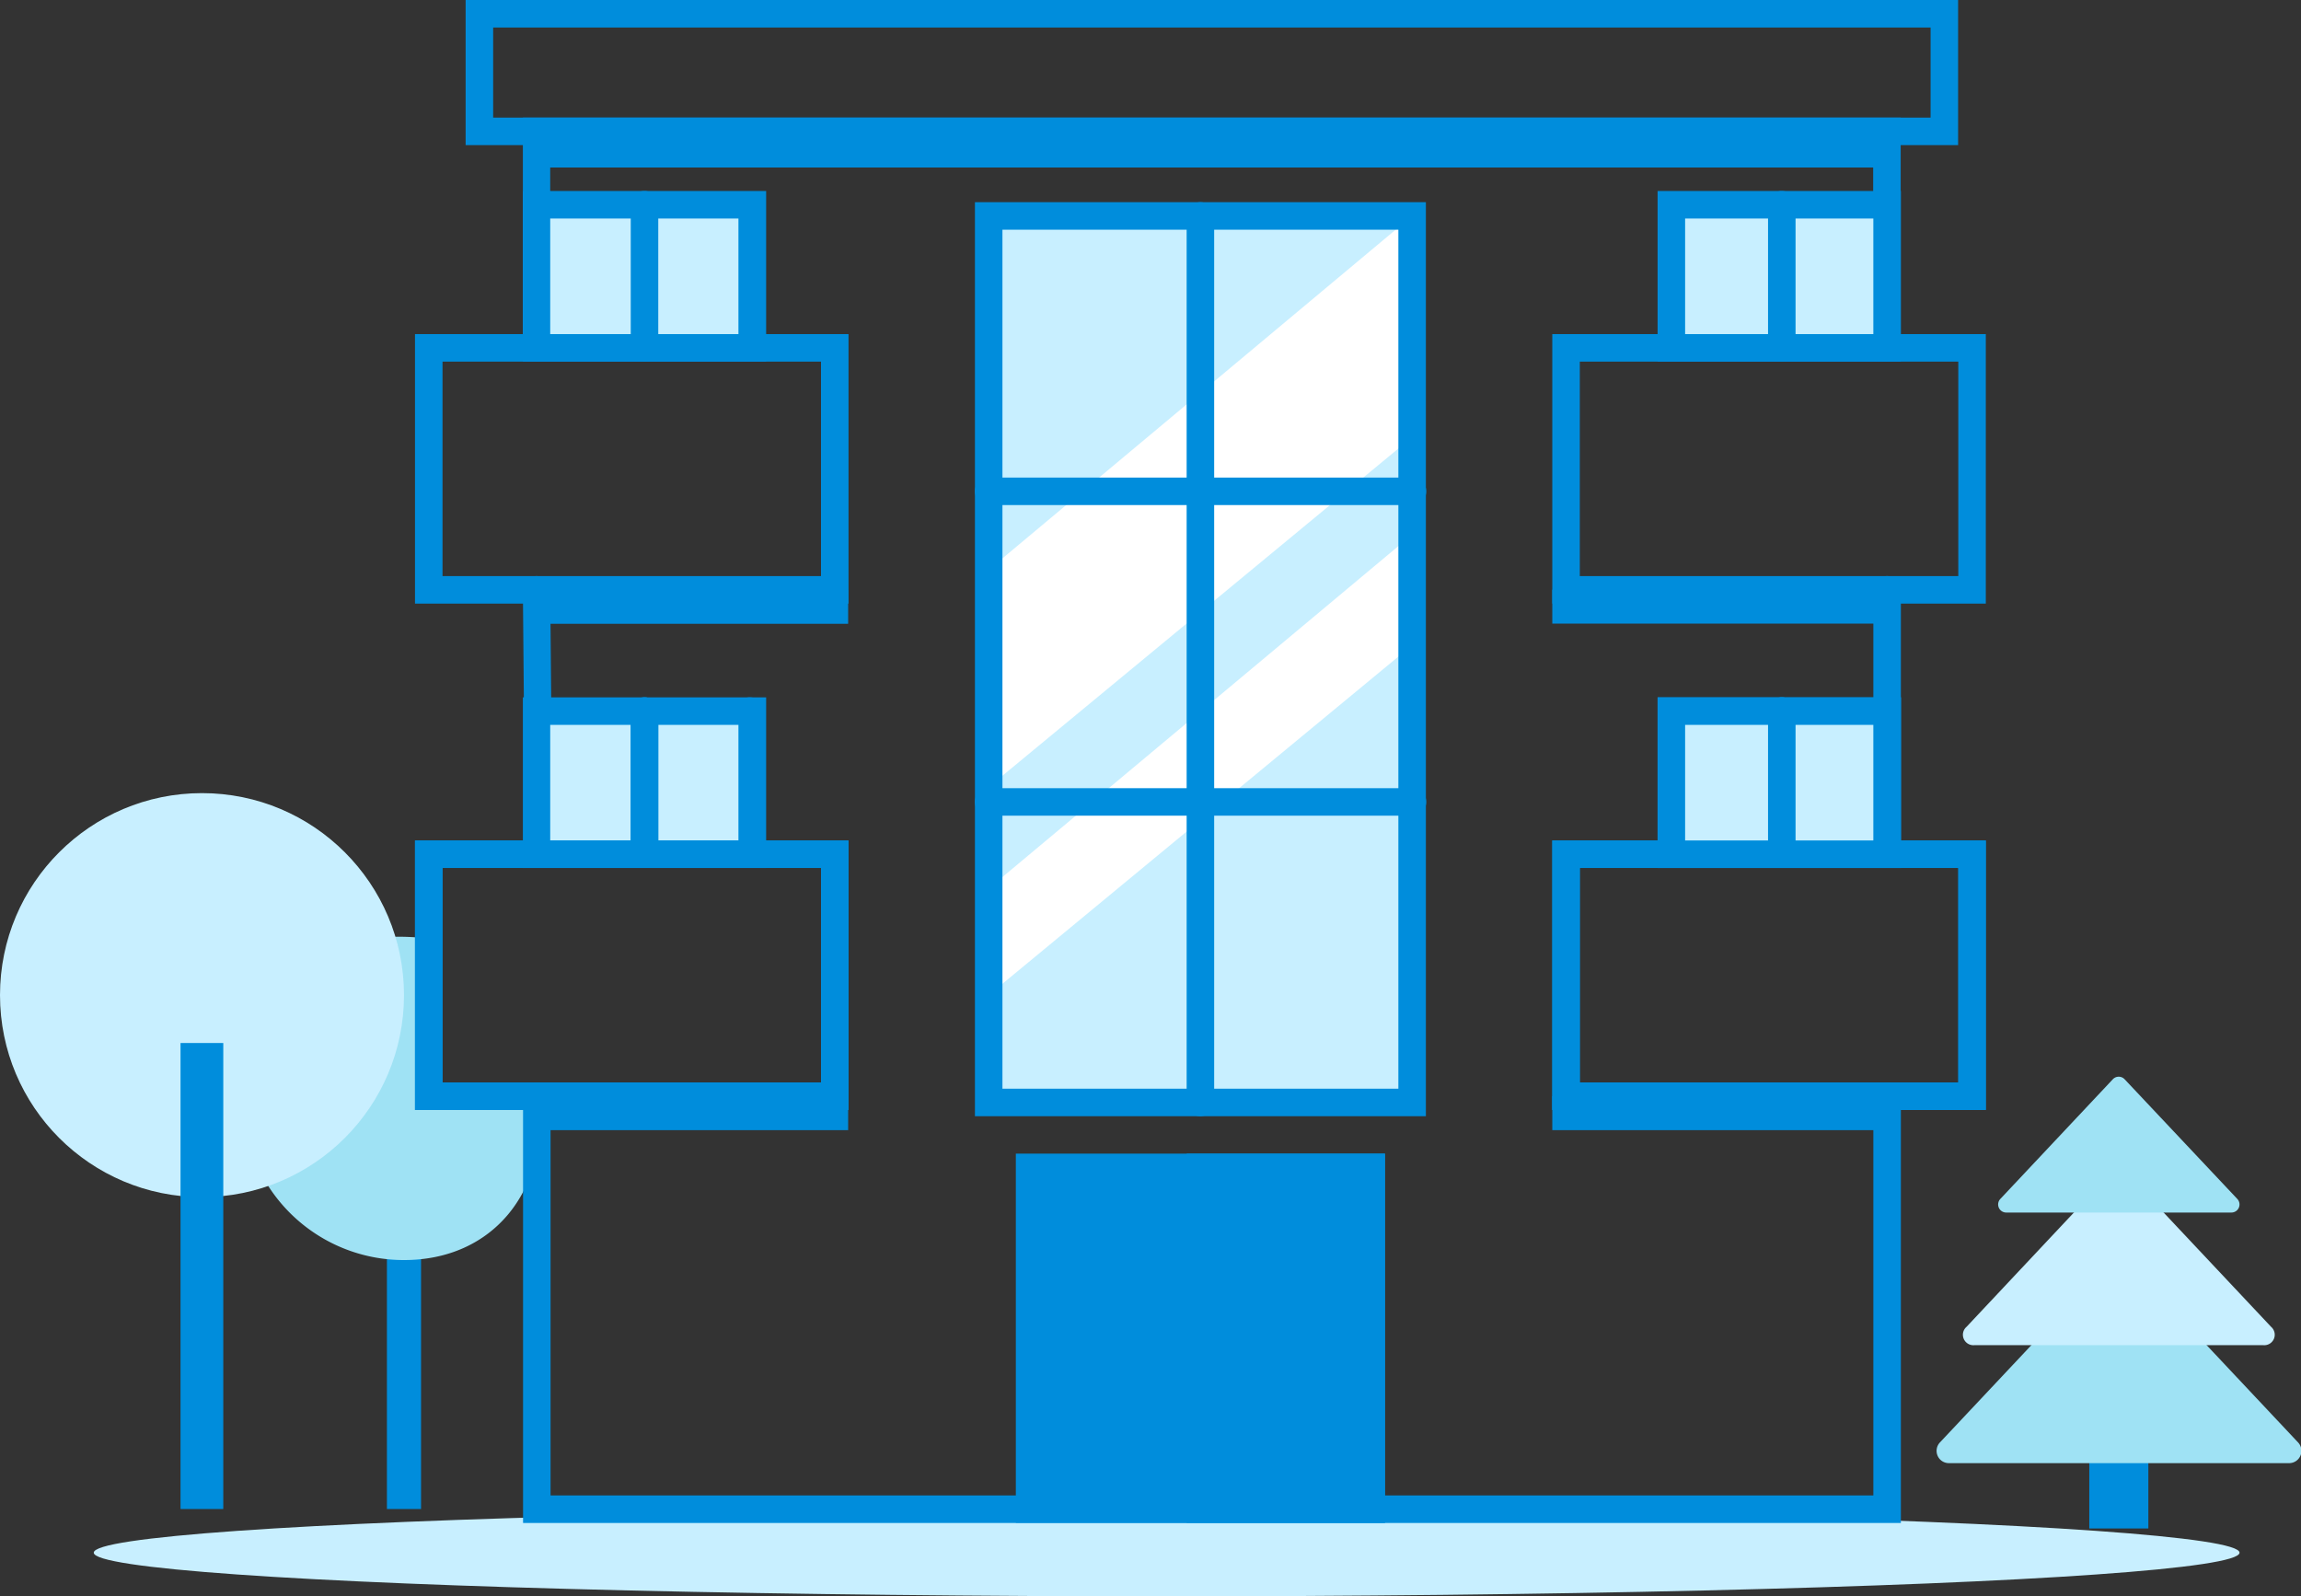 <svg xmlns="http://www.w3.org/2000/svg" id="Camada_1" data-name="Camada 1" viewBox="0 0 125.42 87.01"><rect x="0" y="0" width="125.42" height="87.01" fill="#333333" stroke="none"/><defs><style>.cls-1{fill:#c8efff;}.cls-2{fill:#008ddc;}.cls-3{fill:#9fe2f4;}.cls-4{fill:#fff;}</style></defs><title>Growing Company Icon</title><ellipse class="cls-1" cx="63.59" cy="84.63" rx="58.48" ry="2.38"></ellipse><rect class="cls-2" x="21.09" y="61.98" width="1.86" height="20.27"></rect><rect class="cls-2" x="113.88" y="78.23" width="3.22" height="5.08"></rect><path class="cls-3" d="M1120.39,534.48c.46,4.83-2.51,8.59-7.36,8.59a8.78,8.78,0,0,1-8.79-8.78c0-4.85,2.3-9.39,9.72-8.79,2.3.19-1.15,6.46.42,7.91C1116.11,535,1120.26,533.06,1120.39,534.48Z" transform="translate(-1091.01 -474.39)"></path><path class="cls-2" d="M1120.26,494.1h0a.75.75,0,0,1-.75-.75V480.8h75.1v12.55a.75.75,0,0,1-1.5,0V482.3H1121v11.05A.76.76,0,0,1,1120.26,494.1Z" transform="translate(-1091.01 -474.39)"></path><path class="cls-2" d="M1120.39,521.7a.76.76,0,0,1-.75-.75l-.13-14.4a.75.75,0,0,1,.74-.76h0a.75.75,0,0,1,.75.74l.13,14.41a.75.75,0,0,1-.74.76Z" transform="translate(-1091.01 -474.39)"></path><path class="cls-2" d="M1194.62,557.4h-75.1V534.14a.75.75,0,0,1,.75-.75h0a.76.76,0,0,1,.75.75V555.9h72.1V534.14a.75.75,0,1,1,1.5,0Z" transform="translate(-1091.01 -474.39)"></path><path class="cls-2" d="M1193.87,521.7a.76.76,0,0,1-.75-.75V506.54a.75.75,0,1,1,1.5,0V521A.76.76,0,0,1,1193.87,521.7Z" transform="translate(-1091.01 -474.39)"></path><path class="cls-2" d="M1199.25,507.29h-23.63V492.6h23.63Zm-22.13-1.5h20.63V494.1h-20.63Z" transform="translate(-1091.01 -474.39)"></path><rect class="cls-1" x="91.24" y="11.16" width="11.76" height="7.8"></rect><path class="cls-2" d="M1194.62,494.1h-13.26v-9.3h13.26Zm-11.76-1.5h10.26v-6.3h-10.26Z" transform="translate(-1091.01 -474.39)"></path><rect class="cls-2" x="29.26" y="7.16" width="73.73" height="1.97"></rect><rect class="cls-2" x="84.61" y="32.14" width="18.38" height="1.85"></rect><rect class="cls-2" x="84.61" y="59.75" width="18.38" height="1.85"></rect><rect class="cls-2" x="1120.26" y="506.54" width="16.99" height="1.85" transform="translate(1166.49 540.54) rotate(180)"></rect><rect class="cls-2" x="1120.26" y="534.14" width="16.99" height="1.85" transform="translate(1166.49 595.74) rotate(180)"></rect><path class="cls-2" d="M1197.74,482.3h-81.35v-7.91h81.35Zm-79.85-1.5h78.35v-4.91h-78.35Z" transform="translate(-1091.01 -474.39)"></path><path class="cls-2" d="M1188.13,494.1a.75.75,0,0,1-.75-.75v-7.8a.75.75,0,1,1,1.5,0v7.8A.76.76,0,0,1,1188.13,494.1Z" transform="translate(-1091.01 -474.39)"></path><path class="cls-2" d="M1199.25,534.89h-23.63V520.2h23.63Zm-22.13-1.5h20.63V521.7h-20.63Z" transform="translate(-1091.01 -474.39)"></path><rect class="cls-1" x="91.24" y="38.76" width="11.76" height="7.8"></rect><path class="cls-2" d="M1194.62,521.7h-13.26v-9.3h13.26Zm-11.76-1.5h10.26v-6.3h-10.26Z" transform="translate(-1091.01 -474.39)"></path><path class="cls-2" d="M1188.13,521.7a.75.75,0,0,1-.75-.75v-7.8a.75.75,0,0,1,1.5,0V521A.76.76,0,0,1,1188.13,521.7Z" transform="translate(-1091.01 -474.39)"></path><path class="cls-2" d="M1199.25,534.89h-23.63V520.2h23.63Zm-22.13-1.5h20.63V521.7h-20.63Z" transform="translate(-1091.01 -474.39)"></path><rect class="cls-1" x="91.24" y="38.76" width="11.76" height="7.8"></rect><path class="cls-2" d="M1194.62,521.7h-13.26v-9.3h13.26Zm-11.76-1.5h10.26v-6.3h-10.26Z" transform="translate(-1091.01 -474.39)"></path><path class="cls-2" d="M1188.13,521.7a.75.75,0,0,1-.75-.75v-7.8a.75.75,0,0,1,1.5,0V521A.76.76,0,0,1,1188.13,521.7Z" transform="translate(-1091.01 -474.39)"></path><path class="cls-2" d="M1131.88,521.7a.76.76,0,0,1-.75-.75v-7.8a.75.75,0,0,1,1.5,0V521A.75.75,0,0,1,1131.88,521.7Z" transform="translate(-1091.01 -474.39)"></path><path class="cls-2" d="M1137.26,507.29h-23.63V492.6h23.63Zm-22.13-1.5h20.63V494.1h-20.63Z" transform="translate(-1091.01 -474.39)"></path><rect class="cls-1" x="29.25" y="11.16" width="11.76" height="7.8"></rect><path class="cls-2" d="M1132.77,494.1h-13.26v-9.3h13.26ZM1121,492.6h10.26v-6.3H1121Z" transform="translate(-1091.01 -474.39)"></path><path class="cls-2" d="M1126.14,494.1a.75.75,0,0,1-.75-.75v-7.8a.75.75,0,1,1,1.5,0v7.8A.76.76,0,0,1,1126.14,494.1Z" transform="translate(-1091.01 -474.39)"></path><path class="cls-2" d="M1137.26,534.89h-23.63V520.2h23.63Zm-22.13-1.5h20.63V521.7h-20.63Z" transform="translate(-1091.01 -474.39)"></path><rect class="cls-1" x="29.38" y="38.76" width="11.76" height="7.8"></rect><path class="cls-2" d="M1132.77,521.7h-13.26v-9.3h13.26ZM1121,520.2h10.26v-6.3H1121Z" transform="translate(-1091.01 -474.39)"></path><path class="cls-2" d="M1126.14,521.7a.75.75,0,0,1-.75-.75v-7.8a.75.75,0,1,1,1.5,0V521A.76.76,0,0,1,1126.14,521.7Z" transform="translate(-1091.01 -474.39)"></path><path class="cls-2" d="M1137.26,534.89h-23.63V520.2h23.63Zm-22.13-1.5h20.63V521.7h-20.63Z" transform="translate(-1091.01 -474.39)"></path><path class="cls-2" d="M1126.14,521.7a.75.75,0,0,1-.75-.75v-7.8a.75.75,0,1,1,1.5,0V521A.76.76,0,0,1,1126.14,521.7Z" transform="translate(-1091.01 -474.39)"></path><rect class="cls-1" x="53.89" y="11.77" width="23.08" height="48.31"></rect><polygon class="cls-4" points="76.97 11.77 53.89 31.06 53.89 42.9 76.97 23.83 76.97 11.77"></polygon><polygon class="cls-4" points="76.97 29.14 53.89 48.43 53.89 54.24 76.97 35.17 76.97 29.14"></polygon><path class="cls-2" d="M1168.73,535.23h-24.58V485.41h24.58Zm-23.08-1.5h21.58V486.91h-21.58Z" transform="translate(-1091.01 -474.39)"></path><path class="cls-2" d="M1156.44,535.23a.75.75,0,0,1-.75-.75V486.16a.75.75,0,0,1,1.5,0v48.32A.76.76,0,0,1,1156.44,535.23Z" transform="translate(-1091.01 -474.39)"></path><path class="cls-2" d="M1168,501.92H1144.9a.75.75,0,0,1,0-1.5H1168a.75.75,0,0,1,0,1.5Z" transform="translate(-1091.01 -474.39)"></path><path class="cls-2" d="M1168,518.85H1144.9a.75.75,0,0,1,0-1.5H1168a.75.75,0,0,1,0,1.5Z" transform="translate(-1091.01 -474.39)"></path><rect class="cls-2" x="56.12" y="63.62" width="18.62" height="18.62"></rect><path class="cls-2" d="M1166.5,557.39h-20.12V537.27h20.12Zm-18.62-1.5H1165V538.77h-17.12Z" transform="translate(-1091.01 -474.39)"></path><circle class="cls-1" cx="11.01" cy="54.24" r="11.01"></circle><path class="cls-2" d="M1166.5,557.39h-10.81V537.27h10.81Zm-9.31-1.5H1165V538.77h-7.81Z" transform="translate(-1091.01 -474.39)"></path><rect class="cls-2" x="9.84" y="56.85" width="2.33" height="25.4"></rect><path class="cls-3" d="M1206.5,554.14h-9.26a.67.67,0,0,1-.49-1.13l9.26-9.85a.68.68,0,0,1,1,0l9.26,9.85a.67.67,0,0,1-.49,1.13Z" transform="translate(-1091.01 -474.39)"></path><path class="cls-1" d="M1206.5,547.71h-7.88a.57.57,0,0,1-.42-1l7.88-8.39a.57.57,0,0,1,.83,0l7.89,8.39a.57.57,0,0,1-.42,1Z" transform="translate(-1091.01 -474.39)"></path><path class="cls-3" d="M1206.5,540.48h-6.13a.44.44,0,0,1-.32-.75l6.12-6.51a.44.44,0,0,1,.65,0l6.13,6.51a.44.44,0,0,1-.32.75Z" transform="translate(-1091.01 -474.39)"></path></svg>
